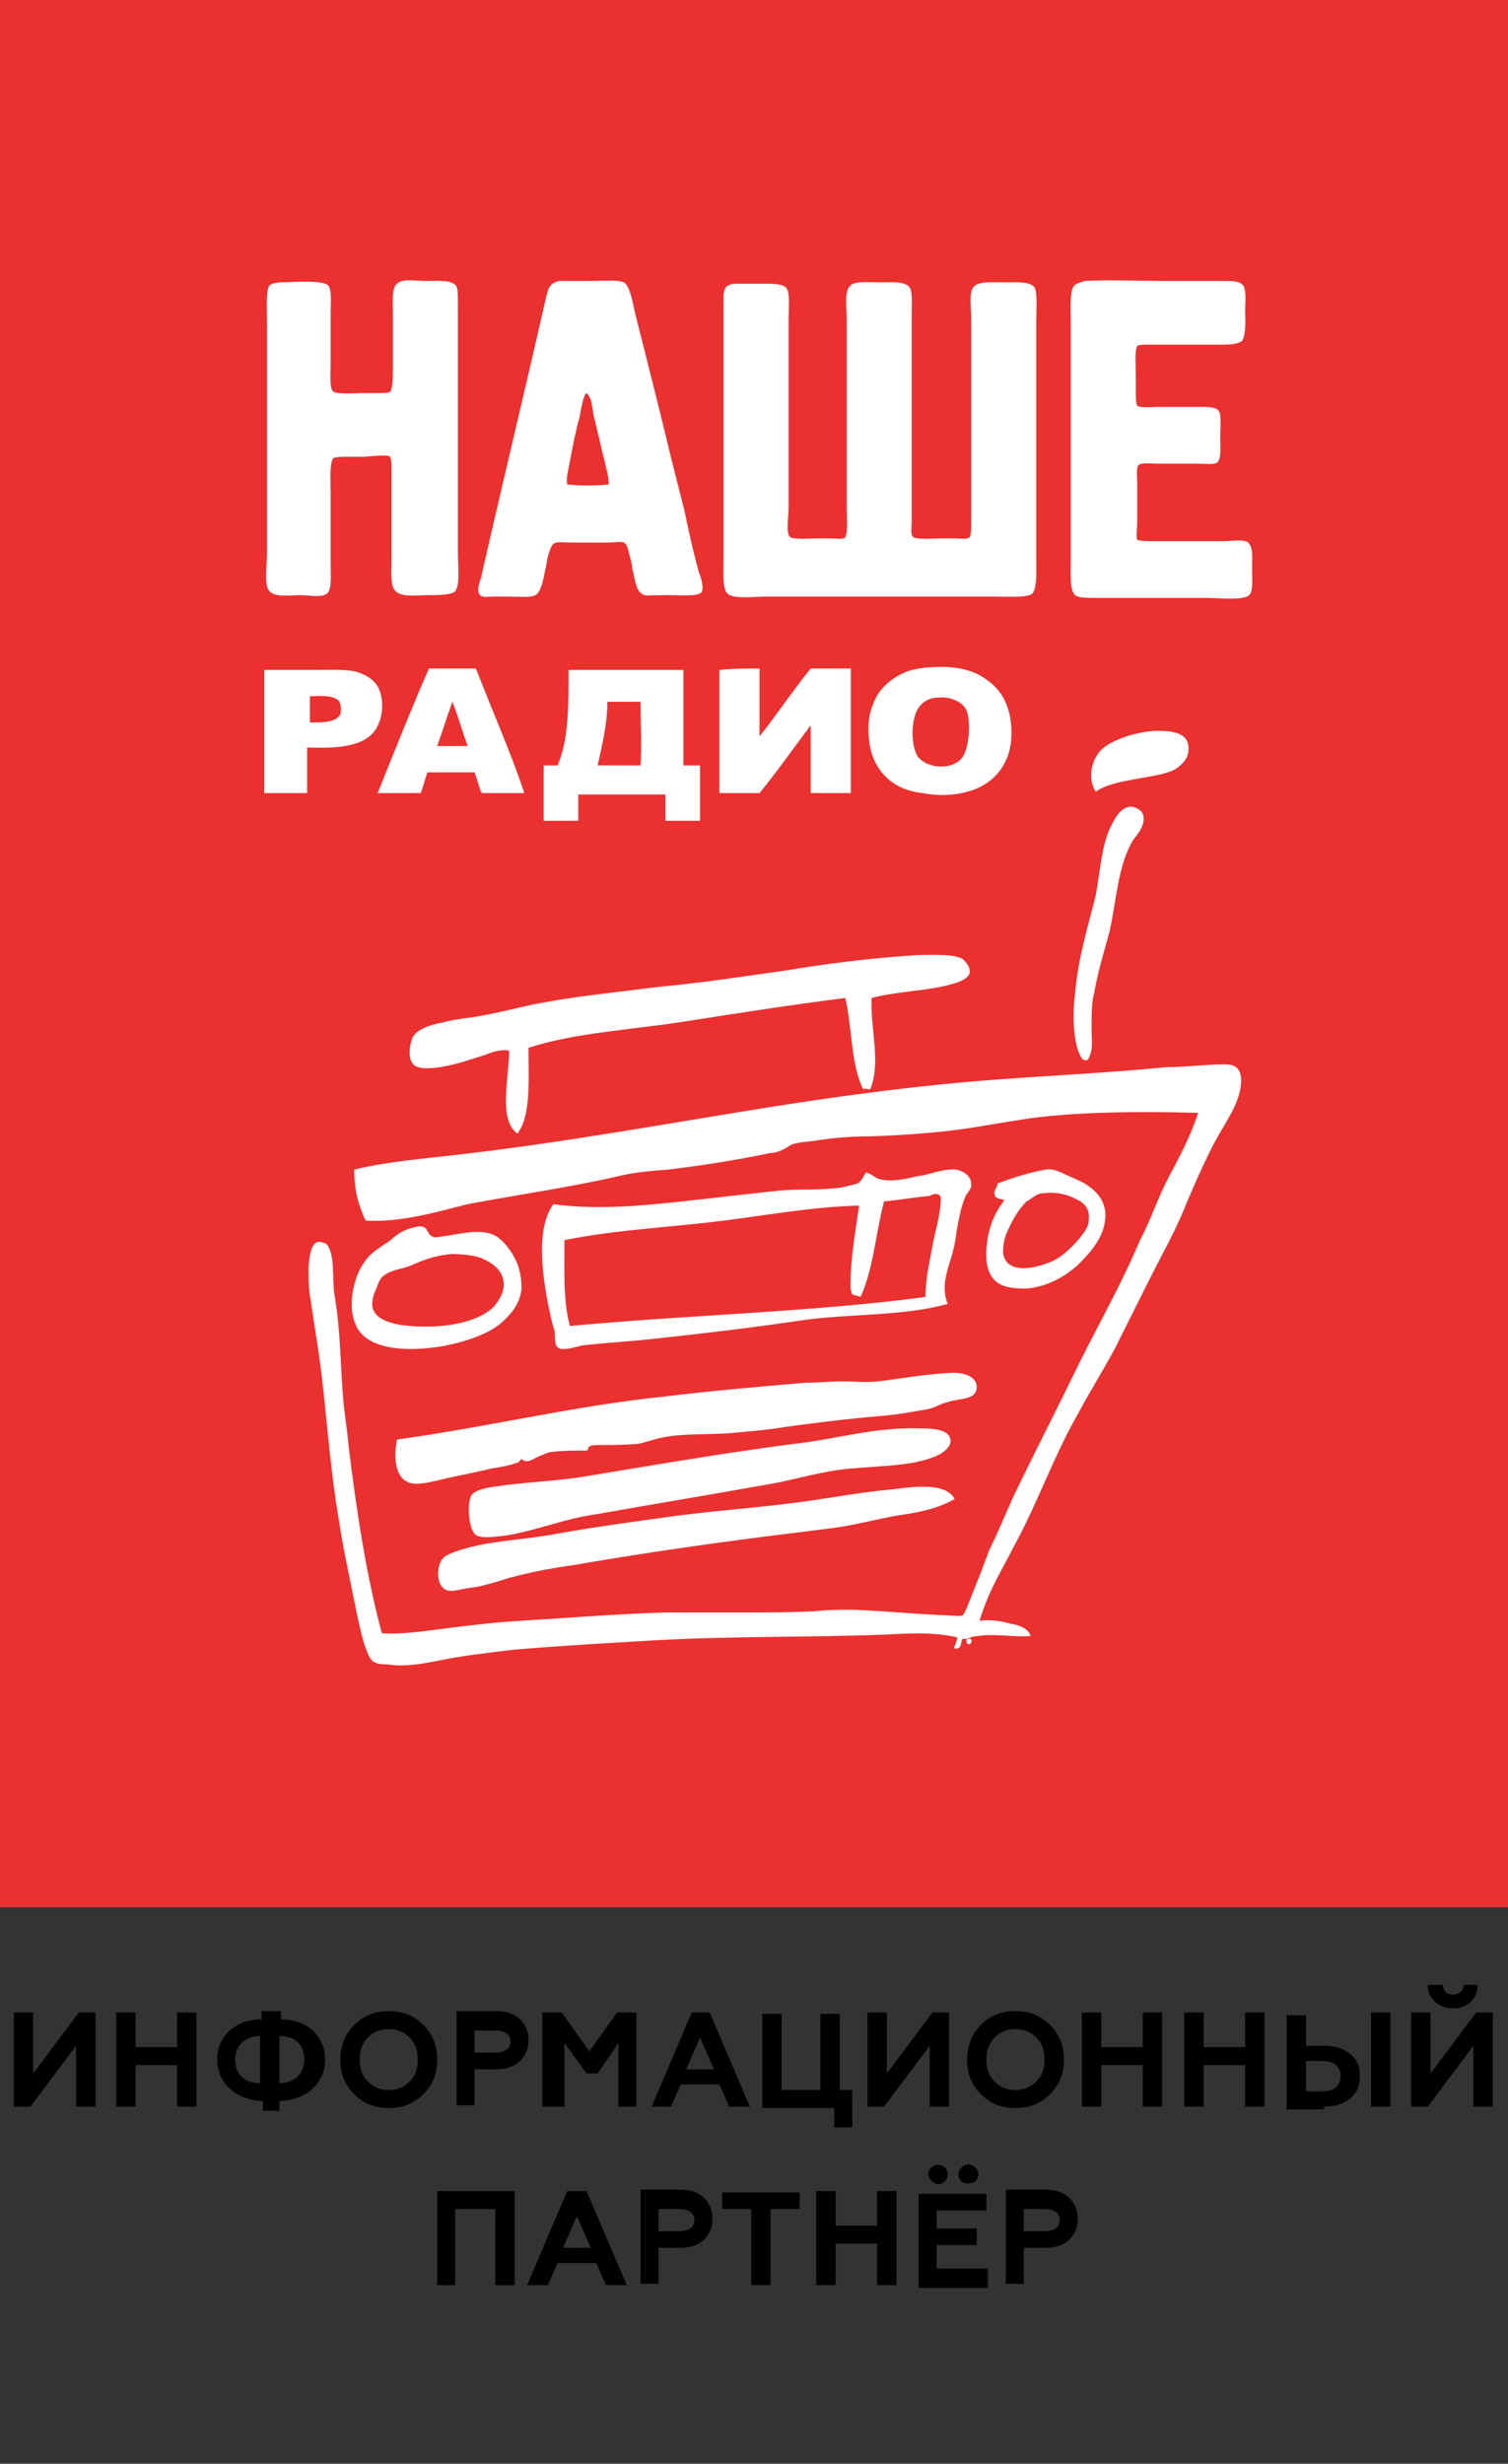 <?xml version="1.0" encoding="UTF-8"?> <svg xmlns="http://www.w3.org/2000/svg" xmlns:xlink="http://www.w3.org/1999/xlink" version="1.1" id="Слой_1" x="0px" y="0px" viewBox="0 0 109 178" style="enable-background:new 0 0 109 178;" xml:space="preserve"><rect x="0" y="0" width="109" height="178" fill="#333333" stroke="none"/> <style type="text/css"> .st0{fill:#EB3030;} .st1{fill-rule:evenodd;clip-rule:evenodd;fill:#FFFFFF;} </style> <path d="M2.2,152.2l3.3-4.4v4.4h1.4v-6.8H5.7l-3.3,4.4v-4.4H1v6.8H2.2z"></path> <path d="M9.8,152.2v-3h3v3h1.4v-6.8h-1.4v2.5h-3v-2.5H8.4v6.8H9.8z"></path> <path d="M20.2,152.5v-0.7c2.2-0.1,3.3-1.5,3.3-3c0-0.8-0.3-1.5-0.8-2c-0.6-0.6-1.4-0.9-2.4-0.9v-0.6h-1.4v0.6c-1,0-1.8,0.3-2.4,0.9 c-0.6,0.6-0.8,1.3-0.8,2c0,1.5,1.1,2.9,3.3,3v0.7H20.2z M18.8,150.5c-1.2,0-1.8-0.7-1.8-1.7c0-1,0.7-1.7,1.8-1.7V150.5z M20.2,147.1 c1.2,0,1.8,0.7,1.8,1.7c0,1-0.7,1.7-1.8,1.7V147.1z"></path> <path d="M26.6,150.4c-0.4-0.4-0.6-0.9-0.6-1.6s0.2-1.2,0.6-1.6c0.4-0.4,0.9-0.6,1.5-0.6s1.1,0.2,1.5,0.6c0.4,0.4,0.6,0.9,0.6,1.6 s-0.2,1.2-0.6,1.6c-0.4,0.4-0.9,0.6-1.5,0.6S27,150.8,26.6,150.4z M24.6,148.8c0,1,0.3,1.8,1,2.5c0.7,0.7,1.5,1,2.5,1 c1,0,1.8-0.3,2.5-1c0.7-0.7,1-1.5,1-2.5c0-1-0.3-1.8-1-2.5c-0.7-0.7-1.5-1-2.5-1c-1,0-1.8,0.3-2.5,1C24.9,147,24.6,147.9,24.6,148.8 z"></path> <path d="M34.3,152.2v-2.7h1.6c0.7,0,1.3-0.2,1.7-0.6c0.4-0.4,0.6-0.9,0.6-1.5s-0.2-1.1-0.6-1.5c-0.4-0.4-1-0.6-1.7-0.6h-2.9v6.8 H34.3z M34.3,146.7h1.5c0.7,0,1.1,0.3,1.1,0.8c0,0.5-0.4,0.8-1.1,0.8h-1.5V146.7z"></path> <path d="M40.8,152.2v-4.6l1.6,2.2h0.8l1.5-2.2v4.6H46v-6.8h-1.4l-2,2.8l-2-2.8h-1.4v6.8H40.8z"></path> <path d="M48.5,152.2l0.7-1.6H52l0.7,1.6h1.5l-2.9-6.8h-1.3l-2.9,6.8H48.5z M50.6,147.2l1,2.3h-2L50.6,147.2z"></path> <path d="M61.6,153.6V151h-0.9v-5.5h-1.4v5.5h-2.8v-5.5h-1.4v6.8h5.2v1.4H61.6z"></path> <path d="M63.9,152.2l3.3-4.4v4.4h1.4v-6.8h-1.2l-3.3,4.4v-4.4h-1.4v6.8H63.9z"></path> <path d="M71.9,150.4c-0.4-0.4-0.6-0.9-0.6-1.6s0.2-1.2,0.6-1.6c0.4-0.4,0.9-0.6,1.5-0.6s1.1,0.2,1.5,0.6c0.4,0.4,0.6,0.9,0.6,1.6 s-0.2,1.2-0.6,1.6c-0.4,0.4-0.9,0.6-1.5,0.6S72.3,150.8,71.9,150.4z M69.9,148.8c0,1,0.3,1.8,1,2.5c0.7,0.7,1.5,1,2.5,1 c1,0,1.8-0.3,2.5-1c0.7-0.7,1-1.5,1-2.5c0-1-0.3-1.8-1-2.5c-0.7-0.7-1.5-1-2.5-1c-1,0-1.8,0.3-2.5,1C70.2,147,69.9,147.9,69.9,148.8 z"></path> <path d="M79.6,152.2v-3h3v3H84v-6.8h-1.4v2.5h-3v-2.5h-1.4v6.8H79.6z"></path> <path d="M87,152.2v-3h3v3h1.4v-6.8h-1.4v2.5h-3v-2.5h-1.4v6.8H87z"></path> <path d="M100.5,152.2v-6.8h-1.4v6.8H100.5z M95.7,152.2c0.8,0,1.4-0.2,1.9-0.6c0.5-0.4,0.7-1,0.7-1.6c0-0.7-0.2-1.2-0.7-1.6 c-0.5-0.4-1.1-0.6-1.9-0.6h-1.3v-2.2H93v6.8H95.7z M94.4,148.9h1.2c0.8,0,1.3,0.4,1.3,1.1c0,0.7-0.5,1.1-1.3,1.1h-1.2V148.9z"></path> <path d="M103.2,152.2l3.3-4.4v4.4h1.4v-6.8h-1.2l-3.3,4.4v-4.4H102v6.8H103.2z M103.2,143.4c0,1,0.8,1.7,1.8,1.7 c1,0,1.8-0.6,1.8-1.7h-1c0,0.4-0.3,0.7-0.8,0.7c-0.5,0-0.7-0.3-0.7-0.7H103.2z"></path> <path d="M32.9,165.1v-5.5h2.9v5.5h1.4v-6.8h-5.6v6.8H32.9z"></path> <path d="M39.6,165.1l0.7-1.6h2.8l0.7,1.6h1.5l-2.9-6.8H41l-2.9,6.8H39.6z M41.7,160.1l1,2.3h-2L41.7,160.1z"></path> <path d="M47.6,165.1v-2.7h1.6c0.7,0,1.3-0.2,1.7-0.6c0.4-0.4,0.6-0.9,0.6-1.5c0-0.6-0.2-1.1-0.6-1.5c-0.4-0.4-1-0.6-1.7-0.6h-2.9 v6.8H47.6z M47.6,159.6h1.5c0.7,0,1.1,0.3,1.1,0.8c0,0.5-0.4,0.8-1.1,0.8h-1.5V159.6z"></path> <path d="M52.2,159.6h2.1v5.5h1.4v-5.5h2.1v-1.2h-5.6V159.6z"></path> <path d="M60.4,165.1v-3h3v3h1.4v-6.8h-1.4v2.5h-3v-2.5H59v6.8H60.4z"></path> <path d="M71.4,165.1v-1.2h-3.7v-1.7h2.9v-1.2h-2.9v-1.3h3.6v-1.2h-4.9v6.8H71.4z M70.5,157.6c0.3-0.3,0.3-0.7,0-1 c-0.3-0.3-0.7-0.3-1,0c-0.3,0.3-0.3,0.7,0,1C69.7,157.8,70.2,157.8,70.5,157.6z M67.8,157.8c0.4,0,0.7-0.3,0.7-0.7 c0-0.4-0.3-0.7-0.7-0.7c-0.4,0-0.7,0.3-0.7,0.7C67.1,157.4,67.5,157.8,67.8,157.8z"></path> <path d="M74,165.1v-2.7h1.6c0.7,0,1.3-0.2,1.7-0.6c0.4-0.4,0.6-0.9,0.6-1.5c0-0.6-0.2-1.1-0.6-1.5c-0.4-0.4-1-0.6-1.7-0.6h-2.9v6.8 H74z M74,159.6h1.5c0.7,0,1.1,0.3,1.1,0.8c0,0.5-0.4,0.8-1.1,0.8H74V159.6z"></path> <path class="st0" d="M109,0H0v137.8h109V0z"></path> <path class="st1" d="M20.3,20.4c0.7,0,2.9-0.2,3.4,0.2c0.3,0.3,0.2,1.3,0.2,2c0,1.3,0,2.5,0,3.9c0,0.5-0.1,1.6,0.2,1.8 c0.3,0.2,1.6,0.1,2.1,0.1c0.4,0,0.7,0,1.1,0c0.4,0,0.8,0,0.9-0.1c0.2-0.2,0.2-1.2,0.2-1.8c0-1.4,0-2.4,0-4c0-0.7-0.1-1.7,0.3-2 c0.4-0.4,1.3-0.2,2.1-0.2c0.9,0,1.9-0.1,2.2,0.4c0.1,0.2,0.1,0.8,0.1,1.3c0,6.1,0,11.9,0,17.9c0,1,0.2,2.6-0.3,2.9 c-0.4,0.2-1.3,0.2-1.9,0.2c-0.8,0-2,0.2-2.4-0.4c-0.3-0.4-0.2-1.6-0.2-2.3c0-2.2,0-4,0-6.2c0-0.4,0-0.9-0.1-1.1 C28,32.8,26.7,33,26.2,33c-0.4,0-0.8,0-1.1,0c-0.4,0-0.8,0-1,0.1c-0.3,0.3-0.2,1.8-0.2,2.4c0,1.8,0,3.4,0,5.2c0,0.9,0.1,2-0.3,2.2 c-0.4,0.3-1.3,0.1-1.9,0.1c-0.8,0-2,0.2-2.3-0.4c-0.3-0.5-0.1-1.8-0.1-2.6c0-5.5,0-11.1,0-16.7c0-0.8-0.1-2.4,0.2-2.7 C19.6,20.5,20,20.4,20.3,20.4z M39.4,21.8c-1.5,6.6-3.1,13.2-4.6,19.8c-0.1,0.4-0.4,1.1-0.1,1.4c0.2,0.2,0.6,0.1,0.9,0.1 c0.4,0,0.7,0,1.1,0c0.7,0,1.6,0.1,2-0.1c0.4-0.2,0.6-1.2,0.7-1.8c0.1-0.3,0.1-0.6,0.2-1c0.1-0.3,0.2-0.7,0.4-0.9 c0.2-0.2,0.8-0.1,1.3-0.1c0.9,0,1.7,0,2.6,0c0.4,0,0.9-0.1,1.2,0c0.3,0.2,0.3,0.6,0.4,0.9c0.1,0.4,0.2,0.7,0.2,1 c0.2,0.6,0.2,1.5,0.7,1.8c0.2,0.2,0.7,0.1,1.1,0.1c0.4,0,0.7,0,1.1,0c0.6,0,1.8,0.1,2.1-0.2c0.2-0.3,0-1-0.2-1.5 c-0.4-1.5-0.7-2.8-1-4.3c-0.5-2-0.9-3.5-1.4-5.6c-0.7-2.9-1.4-5.6-2.1-8.4c-0.2-0.7-0.4-2.3-0.9-2.6c-0.4-0.2-1.6-0.1-2.3-0.1 c-0.9,0-1.8,0-2.4,0C39.6,20.5,39.6,21,39.4,21.8z M42.4,28.4C42.5,28.4,42.5,28.4,42.4,28.4c0.4,0.4,0.4,1,0.5,1.6 c0.3,1.1,0.5,2.2,0.8,3.3c0.1,0.5,0.3,1.1,0.3,1.7c-0.9,0.1-2.1,0.1-3,0c-0.1-0.5,0.1-1.1,0.2-1.7c0.2-1.1,0.4-2.1,0.7-3.2 c0.1-0.5,0.2-1.2,0.4-1.6C42.4,28.4,42.4,28.4,42.4,28.4z M52.3,22.2c0,6.2,0,12,0,18.2c0,0.9-0.1,2.2,0.3,2.5 c0.4,0.4,2,0.2,2.8,0.2c5.7,0,11,0,16.6,0c0.8,0,2.2,0.1,2.6-0.2c0.4-0.4,0.3-1.8,0.3-2.7c0-5.6,0-11.1,0-16.8 c0-0.7,0.1-2.2-0.1-2.6c-0.3-0.5-1.4-0.4-2.3-0.4c-0.7,0-1.7-0.1-2.1,0.3c-0.4,0.4-0.2,1.5-0.2,2.3c0,5,0,9.7,0,14.7 c0,0.4,0,0.9-0.1,1.1c-0.2,0.2-0.7,0.1-1,0.1c-0.4,0-0.7,0-1.1,0c-0.5,0-1.7,0.1-2-0.1c-0.2-0.2-0.1-0.6-0.1-1.1c0-5,0-9.9,0-14.9 c0-0.8,0.1-1.8-0.2-2.1c-0.4-0.4-1.4-0.3-2.1-0.3c-0.7,0-1.8-0.1-2.1,0.2C61,21,61.2,22.2,61.2,23c0,4.6,0,9,0,13.6 c0,0.6,0.1,1.9-0.1,2.2c-0.1,0.2-0.7,0.1-1,0.1c-0.4,0-0.7,0-1,0c-0.5,0-1.7,0.1-2-0.1c-0.3-0.3-0.1-1.5-0.1-2.1c0-4.6,0-9.2,0-13.6 c0-0.7,0.1-1.8-0.1-2.2c-0.2-0.4-0.9-0.4-1.7-0.4c-0.7,0-1.4,0-1.9,0C52.2,20.5,52.3,21,52.3,22.2z M77.6,20.7 c-0.3,0.4-0.2,1.9-0.2,2.7c0,5.7,0,11.3,0,17c0,0.9-0.1,2.2,0.3,2.6c0.3,0.2,0.9,0.2,1.5,0.2c2.7,0,5.3,0,8.1,0c0.9,0,2.5,0.2,3-0.2 c0.3-0.3,0.2-1.2,0.2-1.9c0-0.7,0.1-1.4-0.2-1.8c-0.2-0.4-1.2-0.2-1.9-0.2c-1.8,0-3.4,0-5.2,0c-0.3,0-0.8,0-1-0.1 c-0.1-0.2,0-0.9,0-1.3c0-0.9,0-1.9,0-2.8c0-0.4-0.1-1.1,0.1-1.3c0.2-0.2,1-0.1,1.4-0.1c1.2,0,1.9,0,3,0c0.4,0,1.1,0.1,1.3-0.1 c0.3-0.3,0.2-1.3,0.2-1.8c0-0.6,0.1-1.6-0.1-1.9c-0.2-0.3-0.8-0.3-1.3-0.3c-1.1,0-1.9,0-3.1,0c-0.4,0-1.3,0.1-1.5-0.1 c-0.1-0.1-0.1-0.7-0.1-1c0-0.4,0-0.8,0-1.1c0-0.5-0.1-1.9,0.1-2.2c0.1-0.1,0.5-0.1,0.9-0.1c1.7,0,3.4,0,5,0c0.7,0,1.4,0,1.7-0.3 C90.1,24,90,23,90,22.5c0-0.6,0.1-1.4-0.1-1.8c-0.2-0.4-0.8-0.4-1.5-0.4c-1.5,0-2.8,0-4.3,0c-1.8,0-4.1-0.1-5.7,0 C78.1,20.4,77.7,20.5,77.6,20.7z M82,56.3c1-0.2,2.1-0.3,2.9-0.7c0.5-0.3,1-0.8,1-1.4c0.1-1.2-1-1.4-2.2-1.4c-1.2,0-3,0.5-3.9,1.2 c-0.8,0.6-1.3,2.1-0.6,3.2C79.9,56.7,80.9,56.5,82,56.3z M80.2,59.9c-0.6,1.4-0.7,3.2-1,4.8c-0.6,2.4-1.3,4.6-1.5,7.2 c-0.2,1.5-0.1,3.5,0.4,4.4c0.1,0.2,0.2,0.3,0.4,0.3c0.2,0,0.2-0.2,0.3-0.4c0.2-0.5,0.1-1.3,0.1-1.9c0-1,0-1.9,0.2-2.6 c0.3-1.7,0.7-2.9,1.1-4.4c0.5-2.2,0.6-4.8,1.7-6.6c0.2-0.3,1-1.1,0.7-1.9c-0.1-0.3-0.7-0.6-1-0.5C80.9,58.4,80.5,59.3,80.2,59.9z M68.8,71.1c0.4-0.1,1.3-0.4,1.3-0.9c0-0.4-0.3-0.7-0.5-0.9c-0.6-0.4-2.3-0.3-3.2-0.3c-3.3,0.2-6.5,0.6-9.5,1.1 c-2.9,0.4-6,0.9-9.3,1.2c-3.1,0.4-6.3,0.7-9.2,1.3c-1.4,0.3-2.9,0.7-4.3,0.9c-0.8,0.1-1.5,0.2-2.2,0.4c-0.7,0.1-1.5,0.4-1.9,0.8 c-0.3,0.3-0.6,1.5-0.2,2.1c0.3,0.5,1.3,0.4,2,0.3c1.3-0.2,2.3-0.6,3.3-0.9c0.5-0.2,1.1-0.4,1.7-0.3c0,2-0.8,5,0.6,6 c1-1.3,0.8-3.9,0.8-6.2c3.4-1.1,7.5-1.3,11.3-1.9c3.8-0.6,7.7-1.2,11.6-1.7c0.5,2.1,0.4,4.9,1.3,6.6c0.1-0.1,0.3,0,0.5,0 c0.8-1.9,0-4.4,0.1-6.6C64.9,71.6,67.1,71.6,68.8,71.1z M73.3,111.7c1.7-3.1,2.9-6.6,4.7-9.7c0.8-1.5,1.8-3.1,2.6-4.6 c0.8-1.6,1.6-3.2,2.4-4.8c0.8-1.6,1.7-3.2,2.4-4.8c0.7-1.7,1.4-3.3,2.2-4.9c0.4-0.8,0.8-1.4,1.3-2.3c0.4-0.7,0.9-1.8,0.8-2.8 c-0.1-0.7-0.5-0.9-1.2-0.9c-1.3,0-2.8,0.2-4.2,0.2C80.3,77.5,76,77.7,72,78c-5.4,0.4-10.7,1.1-15.8,1.9c-7.6,1.2-15.1,2.6-22.9,3.5 c-2.5,0.3-5.2,0.5-7.7,1.1c0,1.2,0.2,2.1,0.5,2.9c0.1,0.2,0.2,0.7,0.4,0.8c0.2,0,0.7,0,1,0c2.3-0.1,4.3-0.7,6.3-1.2 c3.7-0.7,7.3-1.2,10.8-2c1.2-0.3,2.4-0.4,3.7-0.5c2.5-0.3,5-0.7,7.4-1.2c0.3,0,0.6-0.1,0.8-0.2c0.2-0.1,0.4-0.2,0.7-0.4 c0.5-0.2,1.2-0.2,1.8-0.3c1.3-0.2,2.5-0.3,3.9-0.3c2.7-0.1,5.5-0.3,7.8-0.7c1.2-0.2,2.4-0.4,3.7-0.6c3.8-0.5,8.1-0.5,12.2-0.4 c-0.5,1.6-1.3,3.1-2.1,4.6c-0.8,1.5-1.3,3.1-2.1,4.6c-1.3,3.1-2.9,5.9-4.4,8.9c-1.4,2.9-2.9,5.8-4.4,8.9c-0.7,1.4-1.3,3-2.1,4.6 c-0.4,1.1-0.9,2.4-1.4,3.6c-0.1,0.3-0.4,1-0.5,1.1c-0.2,0.1-0.9,0-1.3,0c-2.3-0.1-4.3-0.3-6.6-0.4c-0.9,0-1.8,0-2.7,0.1 c-1.7,0.1-3.5,0.1-5.4,0.1c-1.9,0-3.7,0-5.5,0c-3.6,0.1-7.1,0.4-10.5,0.6c-1.7,0.1-3.4,0.3-5,0.5c-1.7,0.2-3.3,0.5-5,0.4 c0,0,0,0,0,0c-1.1-4.1-1.8-8.6-2.4-13.5c-0.1-1.2-0.3-2.3-0.4-3.5c-0.2-2.5-0.2-5-0.6-7.3c-0.2-1.1,0-2.6-0.4-3.5 c-0.1-0.2-0.2-0.4-0.4-0.4c-0.9-0.4-1,0.8-1.1,1.7c0,0.7,0,1.5,0.1,2.1c0.2,1.3,0.4,2.6,0.6,3.9c0.4,2.7,0.6,5.4,0.9,8 c0.3,2.7,0.7,5.2,1.2,7.7c0.4,1.8,0.7,3.7,1.2,5.5c0.2,0.5,0.4,1.3,0.8,1.4c0.3,0.2,0.8,0.1,1.3,0.2c1.4,0.1,2.6-0.2,3.7-0.4 c1.5-0.3,3.3-0.5,4.9-0.7c3.5-0.3,7.1-0.5,10.5-0.7c5.5-0.3,11.1-0.2,16.4-0.4c1.8-0.1,3.6-0.2,5.3,0.2c0,0.1-0.1,0.3-0.1,0.4 c0,0.1-0.2,0.3-0.1,0.4c0.6,0.1,0.4-0.6,0.6-0.7c0,0,0.2,0,0.3,0c0.2-0.1,0.5-0.2,0.8-0.2c1.2-0.2,2.6,0.1,3.8,0 c-0.2-0.6-0.9-0.8-1.5-0.9c-0.7-0.2-1.4-0.3-2.2-0.2C71.5,114.8,72.5,113.3,73.3,111.7z M71.4,89.4c-0.2,1.2-0.2,2.4,0.5,3.1 c0.5,0.5,1.3,0.6,2.2,0.6c1.5-0.1,2.8-0.8,3.8-1.7c0.8-0.8,2-2,2-3.6c0-1.1-0.7-1.8-1.5-2.3c-0.4-0.2-0.8-0.4-1.3-0.6 c-0.4-0.2-1-0.5-1.5-0.4c-1.2,0.2-2.4,0.6-3.5,1c0,0.3-0.3,0.5-0.2,0.8c0,0.3,0.4,0.3,0.7,0.4C72,87.5,71.6,88.3,71.4,89.4z M75.5,86.2c0.8-0.1,1.7,0.1,2.2,0.4c0.5,0.2,1.1,0.6,1,1.5c0,0.6-0.4,1-0.7,1.4c-0.6,0.7-1.4,1.5-2.4,1.8c-1.1,0.4-2.9,0.7-3.1-0.8 c0-0.5,0.1-1.1,0.3-1.5c0.4-0.9,0.8-1.6,1.4-2.2C74.6,86.6,74.9,86.2,75.5,86.2z M69,89.9c0.2-1.3,0.4-2.6,0.8-3.5 c0.1-0.2,0.4-0.5,0.4-0.7c0,0,0-0.1,0-0.2c0-0.6-0.8-1.1-1.5-1c-0.7,0-1.6,0.4-2.5,0.5c-0.8,0.2-1.8,0.4-2.6,0.2 c-0.4-0.1-0.6-0.4-1-0.5c-0.2,0.3-0.3,0.6-0.6,0.8c-0.3,0.1-0.8,0.2-1.2,0.3c-1.4,0.2-3,0.1-4.3,0.2c-1.8,0.2-3.7,0.4-5.4,0.6 C47.5,87,43.6,87.5,40,87c-1.4,1.9-0.7,5.8-0.2,8.1c0.1,0.4,0.2,0.8,0.3,1.1c0,0.5,0,1.1,0.3,1.2c0.4,0.2,1.2-0.1,1.7-0.2 c1.8-0.2,3.7-0.3,5.4-0.5c3.7-0.4,7-0.8,10.4-1.3c3.4-0.5,7.5-0.3,10.6-1.2C67.9,92.7,68.7,91.4,69,89.9z M68,86.5 c0,1.3-0.4,2.4-0.6,3.5c-0.2,1.2-0.5,2.3-0.5,3.7c-8.2,1.1-17.2,1.3-25.7,2.1c-0.5-1.7-0.4-4.1-0.4-6.2c3.4-0.7,7.1-0.9,10.6-1.3 c3.5-0.4,7-1.1,10.7-1.2c-0.2,1.4-0.5,3.1-0.6,4.8c0,0.4-0.1,1.3,0.1,1.6c0.1,0.1,0.4,0.1,0.6,0.2c0.9-1.9,1.1-4.6,1.7-6.9 c1.1-0.1,2.2-0.3,3.3-0.4C67.5,86.2,67.9,86.2,68,86.5z M28.1,89.7c-0.6,0.4-1.3,0.8-1.7,1.4c-0.8,1-1.4,3.3-0.6,4.8 c1.1,2.1,5.4,1.7,7.7,1c1-0.3,2-0.7,2.7-1.3c0.7-0.6,1.4-1.4,1.5-2.5c0-0.9-0.2-1.7-0.5-2.2c-0.3-0.6-0.7-1.1-1.2-1.5 c-1-0.7-2.5-0.3-3.8-0.1c-0.3,0-0.8,0.2-1,0c-0.4-0.2-0.2-0.7-0.9-0.7c0,0,0,0,0,0C29.1,88.8,28.7,89.2,28.1,89.7z M32.6,90.6 c0.8,0,1.7,0.1,2.2,0.3c0.7,0.3,1.5,0.8,1.6,1.7c0.1,0.7-0.3,1.3-0.7,1.8c-1.3,1.3-4.3,1.7-6.9,1.3c-0.9-0.2-1.8-0.5-1.9-1.4 c0-0.4,0.1-0.8,0.3-1.2c0.1-0.3,0.3-0.8,0.5-0.9c0.2-0.2,0.7-0.4,1.1-0.5c0.4-0.1,0.8-0.2,1.2-0.4C30.9,90.9,31.7,90.7,32.6,90.6z M30.1,107.2c0.6,0,1.3-0.2,1.8-0.3c1.2-0.3,2.4-0.5,3.6-0.8c0.6-0.1,1.3-0.2,1.8-0.4c0.2,0,0.3-0.2,0.4-0.3c0.4,0.4,0.8,0,1.3-0.2 c0.3-0.1,0.6-0.3,0.9-0.3c0.8-0.1,1.5-0.1,2.5-0.1c0.1,0,0.1-0.2,0.2-0.3c0.2-0.1,0.5-0.1,0.8-0.1c0.8,0,1.9,0,2.8-0.1 c0.5-0.1,1-0.3,1.5-0.4c1.6-0.4,3.8-0.2,5.5-0.4c1.1-0.1,2.4-0.2,3.5-0.4c2.2-0.3,4.6-0.6,7-0.8c1.2-0.1,2.3-0.3,3.4-0.5 c0.5-0.1,0.9-0.4,1.4-0.5c0.8-0.3,2.1-0.1,2.1-1.1c0-0.8-1.1-1.1-2-1c0,0,0,0-0.1,0c-1.7,0.1-3.4,0.4-5,0.6c-0.9,0.1-1.7,0-2.6,0 c-0.8,0-1.8,0.1-2.7,0.1c-3.5,0.3-6.9,0.6-10.2,1c-6.7,0.7-12.7,2.2-19.3,3.1C28.4,105.5,28.6,107.2,30.1,107.2z M58.3,104.2 c-5.6,0.7-10.7,1.6-16.2,2.5c-1.8,0.3-4.4,0.4-6.3,0.7c-0.8,0.1-1.5,0.3-1.7,0.6c-0.4,0.6-0.2,2.6,0.3,2.9c0.4,0.3,1.7,0.1,2.4,0 c2.2-0.4,4.1-1.2,6.3-1.5c4.5-0.8,8.8-1.5,13.2-2.3c1.4-0.3,2.9-0.7,4.3-0.9c2.2-0.3,5-0.2,6.8-0.9c0.6-0.2,1.4-0.7,1.3-1.3 c-0.1-0.7-1.2-0.8-2.1-0.8C63.5,103.1,61.1,103.8,58.3,104.2z M64.5,107.6c-2.2,0.2-4.3,0.6-6.5,0.9c-2.9,0.4-5.9,0.6-9,1 c-2.9,0.4-5.9,0.8-8.7,1.3c-2,0.4-4.5,0.5-6.4,1c-0.7,0.2-1.4,0.4-1.8,0.7c-0.5,0.4-0.6,1.7-0.1,2.2c0.4,0.4,0.9,0.2,1.5,0.1 c0.4-0.1,0.8-0.1,1.2-0.2c0.8-0.2,1.5-0.4,2.1-0.6c1.5-0.4,3-0.7,4.5-0.9c4.6-0.8,9.4-1.5,14.1-2.1c1.6-0.2,3.2-0.4,4.8-0.6 c1.5-0.2,3-0.6,4.6-0.9c1.5-0.2,3-0.5,4.2-1.2C68.4,107.1,66.1,107.4,64.5,107.6z M70,118.8c0.3,0,0.3-0.5,0-0.4 C69.8,118.4,69.8,118.7,70,118.8z"></path> <path class="st1" d="M71.3,49.1c-0.9-0.7-2.3-1-3.8-0.9c-0.6,0-1.1,0.1-1.6,0.2c-1.3,0.4-2.4,1.3-2.8,2.5c-0.4,0.9-0.4,2.1-0.2,3.1 c0.4,1.9,1.8,3.1,3.8,3.3c1,0.2,2.2,0.2,3.2-0.1c1.7-0.4,3.1-1.8,3.2-3.9C73.2,51.3,72.5,49.9,71.3,49.1z M69.5,54.8 c-0.8,0.9-2.6,0.7-3.2-0.2c-0.5-0.9-0.4-2.6,0-3.3c0.2-0.4,0.7-0.9,1.5-0.9c0.9-0.1,1.7,0.3,2,0.8C70.2,51.9,70.1,54.1,69.5,54.8z"></path> <path class="st1" d="M27.4,49.8c-0.2-0.5-0.7-0.9-1.2-1.1c-0.8-0.4-2.1-0.3-3.4-0.3h-3.7c0,0,0,0,0,0v8.9c1,0,2.1,0,3.1,0V54 c2.5,0.1,4.6-0.1,5.2-1.8C27.7,51.5,27.7,50.5,27.4,49.8z M24.6,51.6c-0.3,0.6-1.3,0.6-2.2,0.6v-1.9c0,0,0,0,0,0 c0.7,0,1.4-0.1,1.9,0.2C24.6,50.6,24.7,51.1,24.6,51.6z"></path> <path class="st1" d="M34.4,48.3H31c-1.3,3-2.5,6-3.7,9h3.1c0.2-0.4,0.3-1,0.5-1.5h3.4c0.2,0.5,0.3,1,0.5,1.5h3.1 C36.9,54.3,35.6,51.4,34.4,48.3z M31.6,53.9c0.4-1.1,0.7-2.1,1.1-3.2c0.4,1,0.7,2.1,1.1,3.2H31.6z"></path> <path class="st1" d="M49.4,55.3v-6.9h-8.3c0,0,0,0,0,0c0,2.6,0,5.1-0.8,6.9h-1c0,1.3,0,2.7,0,4h2.5c0-0.7,0-1.3,0-1.9 c2.1,0,4.2,0,6.3,0v1.9h2.5v-4L49.4,55.3z M46.3,55.3h-3.1c0.3-1.4,0.7-2.9,0.7-4.6c0,0,0,0,0,0c0.8,0,1.7,0,2.4,0 C46.3,52.2,46.4,53.7,46.3,55.3z"></path> <path class="st1" d="M52,48.4c0,3,0,6,0,8.9c0.9,0,1.9,0,2.9,0c1.3-1.6,2.5-3.3,3.7-4.9c0,1.6,0,3.3,0,4.9c0.9,0,1.9,0,2.9,0 c0-3,0-6,0-9c-0.9,0-1.9,0-2.9,0c-1.3,1.6-2.5,3.4-3.7,4.9c0-1.7,0-3.3,0-4.9C54,48.3,53,48.3,52,48.4C52,48.3,52,48.4,52,48.4z"></path> </svg> 